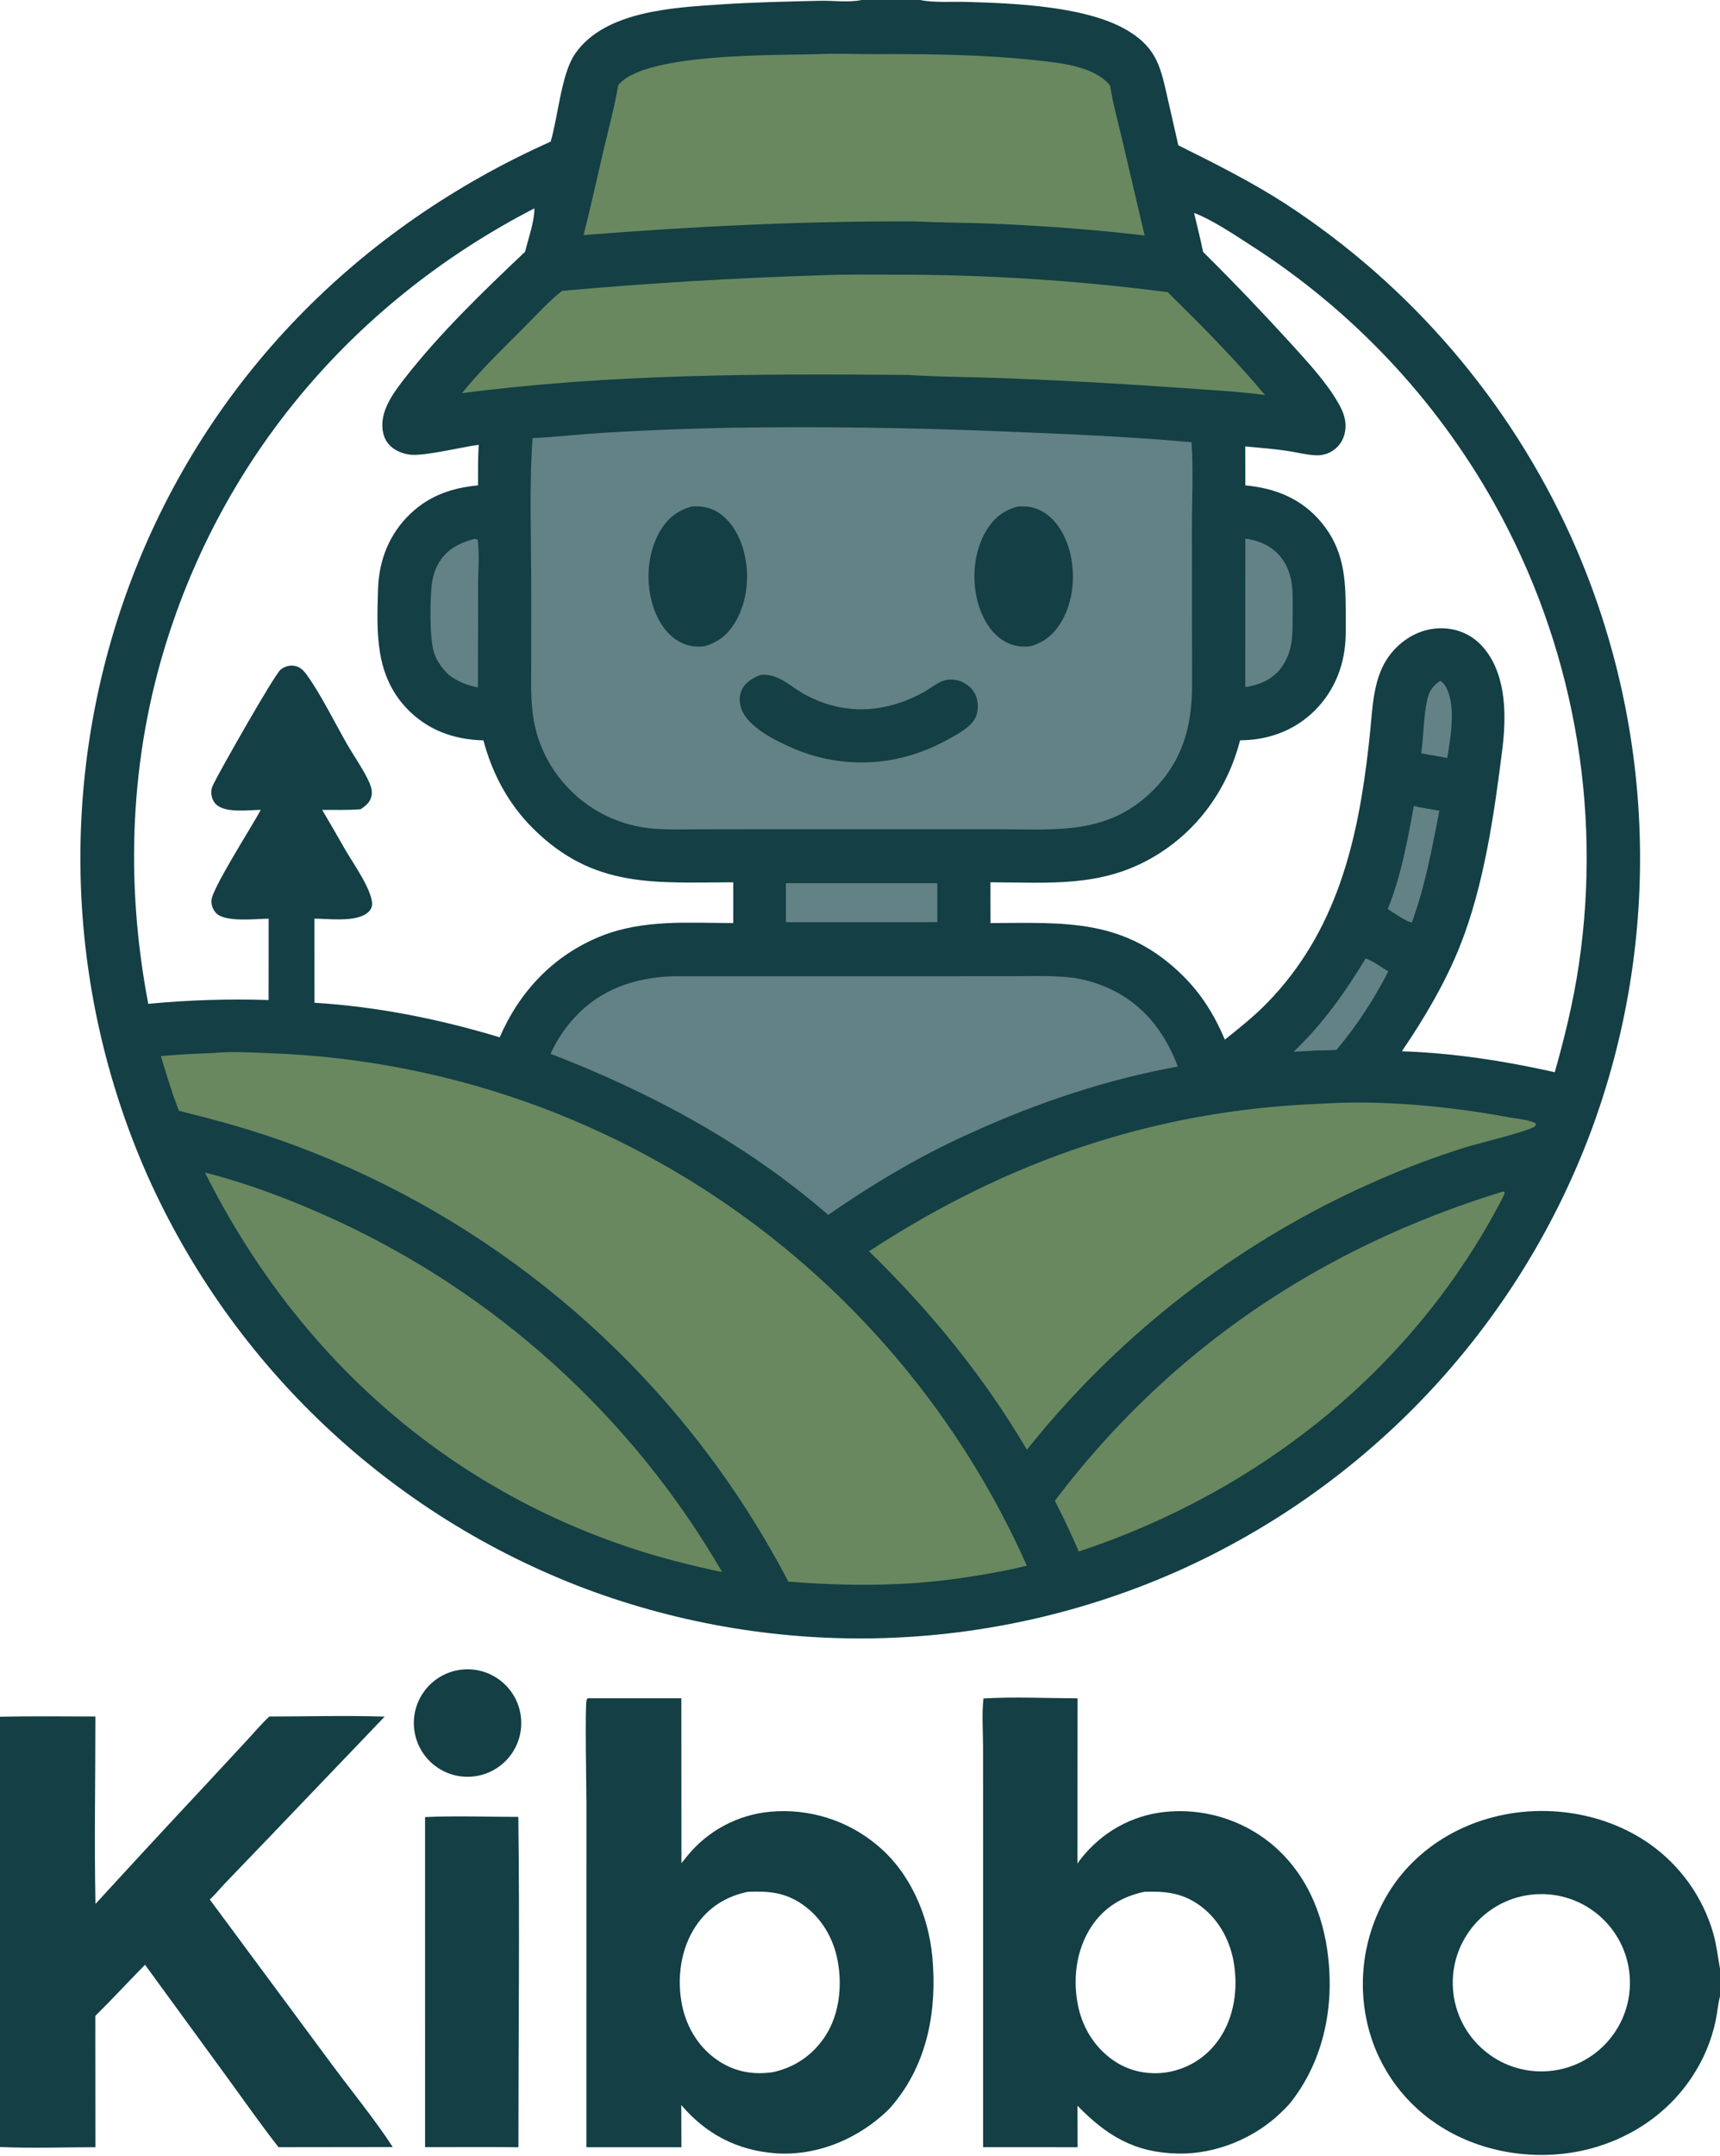 <svg xmlns="http://www.w3.org/2000/svg" width="1409" height="1765" viewBox="0 0 1409 1765" fill="none"><path d="M753.996 0C763.553 2.298 781.178 1.263 791.685 1.565C831.157 2.701 891.985 4.976 925.396 26.019C948.332 40.466 951.042 56.52 956.638 81.071L965.278 118.978C995.515 134.023 1024.79 148.642 1053.28 167.005C1155.48 233.657 1236.52 328.114 1286.86 439.262C1356.38 593.448 1362.15 768.86 1302.92 927.283C1242.81 1087.11 1121.31 1216.28 965.453 1286.03C811.616 1354.47 637.048 1359.73 479.37 1300.67C319.503 1240.21 190.395 1118.4 120.727 962.324C52.152 807.224 47.675 631.302 108.27 472.914C170.477 310.717 293.147 186.527 451.078 115.962C457.186 95.645 459.744 60.479 471.081 44.056C495.401 8.827 552 6.207 590.642 3.612C617.564 1.805 644.496 1.315 671.461 0.628C682.18 0.355 694.74 2.182 705.143 0.121C705.328 0.084 705.511 0.04 705.697 0H753.996ZM978.181 174.346C980.648 184.957 983.379 195.57 985.562 206.238C1010.51 230.978 1034.82 256.35 1058.47 282.333C1071.59 296.899 1086.08 312.367 1095.98 329.383C1099.35 335.158 1102.22 341.521 1102.26 348.331C1102.3 354.957 1100.13 361.501 1095.29 366.18C1090.46 370.848 1084.53 373.04 1077.87 372.763C1069.85 372.428 1061.86 370.201 1053.92 369.065C1042.72 367.465 1031.36 366.535 1020.09 365.511L1020.17 397.39C1044.98 399.753 1066.38 408.283 1082.65 427.955C1100.89 450.022 1102.38 473.421 1102.4 500.684C1102.41 509.856 1102.76 519.303 1101.86 528.433C1099.59 551.558 1088.88 572.721 1070.72 587.41C1054.94 600.168 1035.99 606.005 1015.85 606.119C1005.52 646.274 981.017 680.344 945.199 701.468C902.072 726.901 859.2 722.446 811.348 722.372L811.411 755.735C872.42 755.605 921.128 751.551 969.032 798.876C984.33 813.987 995.062 831.463 1003.38 851.182C1015.36 841.608 1027.32 832.127 1038.04 821.124C1095.1 762.582 1112.5 688.433 1121.29 609.524C1121.44 608.171 1121.58 606.816 1121.71 605.461C1125.16 576.266 1123.47 545.806 1148.92 525.7C1159.5 517.338 1172.68 513.126 1186.16 514.701C1198.47 516.139 1208.95 522.175 1216.61 531.889C1234.32 554.35 1233.99 587.104 1230.59 614.199C1224.01 666.716 1215.58 725.426 1195.98 774.522C1183.9 804.773 1166.69 833.893 1148.37 860.736C1190.28 862.094 1232.79 868.651 1273.66 877.86C1281.85 848.793 1288.93 819.864 1293.35 789.942C1312.69 659.654 1288.25 526.632 1223.85 411.732C1175.96 326.565 1107.96 254.415 1025.77 201.584C1012.41 192.971 992.873 179.778 978.181 174.346ZM437.743 170.594C294 244.789 186.659 367.991 137.3 522.594C106.241 619.874 102.332 721.895 121.465 821.891C154.219 818.74 187.143 817.694 220.031 818.759L220.06 752.166C209.599 752.229 184.782 755.376 177.13 747.645C174.362 744.82 172.942 740.942 173.23 736.998C173.878 727.201 206.672 676.193 213.61 663.066C203.587 663.138 184.708 665.924 177.041 658.591C174.255 655.925 172.894 651.821 173.079 648.008C173.191 645.69 173.952 643.837 174.955 641.774C180.284 630.806 224.432 552.948 229.79 548.34C232.609 545.915 236.74 544.576 240.442 545.03C245.432 545.643 248.366 548.477 251.197 552.357C262.402 567.719 274.316 591.808 284.061 608.842C289.574 618.48 298.488 631.18 302.684 641.014C304.062 644.242 305.007 647.767 304.408 651.294C303.49 656.703 299.666 659.756 295.381 662.586C284.925 663.338 274.389 663.099 263.911 663.075C270.529 674.263 277.046 685.508 283.461 696.812C288.829 705.95 307.215 732.036 304.547 742.292C303.708 745.518 300.859 747.886 297.984 749.306C287.167 754.644 269.461 752.2 257.528 752.138L257.581 821.006C308.451 824.019 360.628 834.495 409.335 849.295C425.766 811.405 453.775 781.849 492.497 766.384C527.018 752.598 564.264 755.658 600.646 755.75L600.641 722.371C536.747 722.465 486.478 727.814 436.624 678.253C416.382 658.13 403.366 633.602 395.996 606.163C371.769 605.564 350.141 597.786 333.174 579.975C307.058 552.56 308.594 517.294 309.688 482.115C310.423 458.516 319.055 436.779 336.373 420.437C352.119 405.578 370.44 399.414 391.586 397.392C391.603 386.319 391.501 375.23 392.132 364.173C378.239 366.05 348.857 373.272 336.836 372.335C331.658 371.93 326.158 370.02 321.952 366.944C316.951 363.285 314.291 358.198 313.458 352.115C311.326 336.554 321.973 322.051 330.979 310.443C359.741 273.376 396.035 238.362 430.15 206.123C432.61 196.022 438.007 180.663 437.743 170.594Z" fill="#133F45"></path><path d="M593.889 350.296C670.691 349.063 747.512 350.08 824.253 353.343C874.8 355.373 925.709 357.457 976.086 362.092C977.66 385.321 976.404 409.41 976.408 432.718L976.516 561.915C976.48 595.069 968.336 623.657 944.119 647.536C907.537 683.609 865.812 679.047 819.118 678.923L631.808 678.907L573.215 678.979C561.192 679.004 549.008 679.425 537.011 678.588C507.947 676.728 480.853 663.259 461.825 641.21C450.047 627.646 441.867 611.339 438.036 593.789C434.225 575.747 435.152 557.072 435.183 538.745L435.194 483.634C435.212 443.063 433.413 398.826 436.253 358.73C456.215 357.682 476.182 355.469 496.155 354.226C528.704 352.283 561.289 350.974 593.889 350.296Z" fill="#638285"></path><path d="M623.545 552.484C638.536 551.562 647.729 562.524 660.213 569.118C673.812 576.302 687.905 580.275 703.292 580.714C721.954 581.244 741.018 575.501 757.236 566.41C761.97 563.755 766.49 559.884 771.503 557.867C774.987 556.457 778.792 556.035 782.498 556.649C788.562 557.592 794.338 561.179 797.713 566.329C800.899 571.196 801.67 577.97 800.435 583.602C798.607 591.928 791.637 596.333 785.01 600.644C776.582 605.697 767.942 610.232 758.807 613.871C723.319 628.284 683.497 627.651 648.484 612.12C634.973 606.211 612.754 595.386 607.352 580.387C605.512 575.28 605.348 569.602 607.732 564.641C610.741 558.377 617.239 554.616 623.545 552.484Z" fill="#133F45"></path><path d="M834.021 414.648C841.152 414.395 846.916 414.963 853.29 418.422C865.201 424.889 872.49 437.79 876.023 450.477C881.235 469.203 879.593 491.454 869.82 508.467C863.81 518.933 855.632 525.974 843.939 529.126C836.371 530.068 829.306 528.801 822.706 524.943C810.928 518.057 803.886 504.607 800.65 491.766C795.937 473.067 797.917 450.915 808.037 434.248C814.242 424.03 822.439 417.569 834.021 414.648Z" fill="#133F45"></path><path d="M566.953 414.631C574.346 414.369 580.342 415.023 586.881 418.731C598.629 425.392 605.757 438.345 609.196 451.013C614.255 469.646 612.517 491.66 602.812 508.55C596.823 518.973 588.714 525.891 577.103 529.092C569.719 529.971 563.036 528.99 556.5 525.368C544.862 518.921 537.725 506.21 534.21 493.768C528.934 475.089 530.586 452.582 540.285 435.576C546.518 424.647 554.829 417.887 566.953 414.631Z" fill="#133F45"></path><path d="M173.876 862.209C188.806 860.616 205.712 861.717 220.692 862.284C296.351 864.939 371.087 879.762 442.031 906.184C620.07 972.8 763.877 1108.16 841.138 1281.85C826.112 1285.69 810.767 1288.38 795.451 1290.76C745.765 1298.91 695.841 1298.9 645.811 1294.92C637.958 1279.99 629.647 1265.3 620.888 1250.88C533.503 1107.61 400.706 997.685 243.634 938.607C211.86 926.652 179.514 917.505 146.573 909.474C140.833 894.809 136.323 879.675 131.783 864.606C145.792 863.447 159.827 862.647 173.876 862.209Z" fill="#69885F"></path><path d="M550.805 799.28L764.7 799.253L831.692 799.217C846.407 799.217 861.364 798.682 876.017 800.187C887.024 801.318 898.228 804.612 908.302 809.155C936.294 821.778 954.315 845.066 964.874 873.237C907.34 883.597 850.611 902.532 797.447 926.662C755.617 945.07 716.012 968.755 678.435 994.642C611.428 936.574 533.413 894.495 451.035 862.793C455.953 851.884 462.589 841.835 470.691 833.028C492.374 809.651 519.726 800.604 550.805 799.28Z" fill="#638285"></path><path d="M1081.5 903.677C1132.72 900.402 1186.48 905.641 1236.8 914.899C1242.64 915.972 1253.17 916.776 1258.16 919.809C1258 921.642 1258.17 921.792 1256.48 922.786C1249.91 926.657 1209.4 936.553 1199.57 939.639C1176.13 947.054 1153.09 955.678 1130.54 965.476C1028.45 1009.68 937.448 1076 864.108 1159.65C856.181 1168.46 848.762 1177.77 841.195 1186.89C805.629 1126.6 761.952 1073.24 711.91 1024.47C825.1 950.384 945.777 908.973 1081.5 903.677Z" fill="#69885F"></path><path d="M667.293 44.416C683.861 43.574 700.569 44.377 717.157 44.327C761.708 44.192 805.97 44.604 850.304 49.525C869.228 51.626 896.742 54.273 909.366 70.084C911.684 84.898 915.872 99.789 919.293 114.397L937.664 192.763C897.128 188.133 856.439 184.954 815.675 183.229C793.819 182.288 771.884 182.417 750.054 181.275C658.983 180.918 568.809 185.246 478.041 192.487C483.962 169.394 489.008 145.994 494.462 122.78C498.577 105.263 503.441 87.628 506.356 69.88C506.895 69.228 507.459 68.596 508.045 67.985C531.444 43.721 632.854 45.242 667.293 44.416Z" fill="#69885F"></path><path d="M671.473 225.409C691.393 224.55 711.465 224.844 731.401 224.871C806.682 224.728 881.894 229.516 956.549 239.201C983.95 266.151 1011.6 293.953 1036.28 323.431C1014.25 320.468 991.668 319.341 969.504 317.74C921.083 314.294 872.609 311.609 824.103 309.688C797.455 308.657 770.578 308.701 743.991 307.012C621.464 305.959 500.156 306.076 378.404 321.903C393.46 303.229 411.529 285.861 428.465 268.881C438.743 258.576 448.991 247.262 460.326 238.141C530.833 231.866 600.725 227.626 671.473 225.409Z" fill="#69885F"></path><path d="M167.893 959.994C168.921 960.244 169.947 960.502 170.971 960.769C204.725 969.596 238.211 982.358 269.971 996.676C404.848 1057.55 517.303 1159.1 591.581 1287.1C566.209 1281.79 541.261 1275.52 516.646 1267.34C360.485 1215.43 241.196 1106.21 167.893 959.994Z" fill="#69885F"></path><path d="M1231.03 975.588L1232.14 975.549L1232.68 976.673C1232.11 978.193 1231.45 979.682 1230.72 981.13C1158.14 1120.89 1032.04 1221.12 883.703 1270.3L879.47 1260.63C874.62 1249.86 869.505 1239.22 864.129 1228.7C958.296 1104.39 1082.4 1021.28 1231.03 975.588Z" fill="#69885F"></path><path d="M643.807 723.094L767.825 723.109L767.839 755.015L643.807 755.047V723.094Z" fill="#638285"></path><path d="M1020.17 440.967C1028.76 442.12 1037.1 445.02 1043.83 450.628C1053.01 458.28 1057.48 469.238 1058.55 480.944C1059.24 488.49 1058.93 496.291 1058.92 503.868C1058.89 521.874 1059.23 535.38 1047.09 549.874C1039.23 557.573 1030.85 560.917 1020.11 562.504L1020.17 440.967Z" fill="#638285"></path><path d="M388.296 441.273C389.763 441.295 390.059 441.348 391.327 442.073C392.934 453.841 391.63 467.544 391.636 479.575L391.539 562.829C382.365 561.094 375.458 558.221 367.874 552.768C362.15 547.188 357.698 541.364 355.329 533.623C351.852 522.255 352.101 488.164 354.064 475.922C354.841 470.968 356.473 466.186 358.885 461.789C365.44 450.026 375.751 444.745 388.296 441.273Z" fill="#638285"></path><path d="M1118.76 784.693C1125.02 787.041 1131.48 791.861 1137.29 795.289C1126.11 817.433 1110.87 840.675 1094.8 859.579C1089.4 860.015 1083.88 859.937 1078.46 860.063L1059.72 861.108C1083.58 838.311 1101.7 812.819 1118.76 784.693Z" fill="#638285"></path><path d="M1158.15 659.893C1165.01 661.565 1172.18 662.508 1179.14 663.741C1173.05 694.706 1167.53 725.339 1156.64 755.106L1156.54 755.153C1152.46 755.114 1140.72 746.614 1136.8 744.274C1147.65 717.752 1153.1 687.994 1158.15 659.893Z" fill="#638285"></path><path d="M1179.92 557.365C1181.21 558.327 1182.44 559.324 1183.36 560.674C1193.41 575.431 1188.33 603.765 1185.55 620.62L1174.73 618.628C1171.24 618.159 1167.7 617.35 1164.23 616.705C1166.32 602.627 1166 587.679 1168.94 573.825C1170.55 566.262 1173.4 561.567 1179.92 557.365Z" fill="#638285"></path><path d="M481.457 1390.44L558.154 1390.42L558.231 1525.49C559.834 1523.46 561.456 1521.44 563.1 1519.43C579.927 1498.81 604.319 1485.81 630.81 1483.35C662.624 1480.38 694.297 1490.29 718.747 1510.87C745.599 1533.18 760.668 1568.2 763.792 1602.54C767.692 1645.39 759.976 1688.92 731.848 1722.68C728.939 1726.43 725.525 1729.53 721.949 1732.63C698.177 1753.19 666.405 1765.45 634.701 1762.93C603.625 1760.45 578.288 1747.18 558.085 1723.46L558.213 1758.02L480.363 1758.01L480.388 1475.81C480.382 1464.67 479.1 1397.18 480.521 1391.83C480.663 1391.29 481.144 1390.9 481.457 1390.44ZM633.19 1696.56C651.346 1692.56 666.19 1682.35 676.336 1666.57C688.281 1647.99 690.333 1622.9 685.438 1601.76C681.232 1583.58 670.675 1567.47 654.747 1557.5C641.189 1549.02 628.243 1548.3 612.666 1548.89C594.953 1552.5 580.222 1561.68 570.054 1576.84C557.451 1595.64 554.287 1620.15 558.819 1642.05C562.669 1660.67 573.128 1677.37 589.254 1687.76C602.8 1696.48 617.432 1698.84 633.19 1696.56Z" fill="#133F45"></path><path d="M805.641 1390.59C830.985 1389.11 857.292 1390.38 882.704 1390.5L882.627 1525.83C883.569 1524.38 884.584 1522.96 885.669 1521.6C902.629 1500.13 926.76 1486.45 953.996 1483.52C984.917 1480.23 1015.9 1489.22 1040.23 1508.59C1069.67 1532.38 1084.25 1566.75 1088.19 1603.73C1092.7 1646 1083.33 1689.1 1056.31 1722.56C1054.28 1724.84 1052.07 1727.01 1049.89 1729.14C1028 1750.59 996.193 1763.71 965.465 1763.22C929.795 1762.66 906.787 1748.78 882.646 1724.03L882.745 1758.01L805.332 1757.97L805.355 1505.57L805.291 1429.8C805.274 1417.03 804.223 1403.27 805.641 1390.59ZM956.048 1696.66C973.437 1693.73 988.146 1684.44 998.351 1669.97C1011.23 1651.71 1014.44 1627.63 1010.54 1605.96C1007.2 1587.32 997.416 1570.08 981.661 1559.23C967.603 1549.54 954.008 1548.36 937.444 1548.89C919.245 1552.68 904.141 1561.82 893.89 1577.6C881.446 1596.73 878.564 1620.82 883.291 1642.95C887.267 1661.56 898.135 1678.21 914.346 1688.42C926.81 1696.26 941.59 1698.87 956.048 1696.66Z" fill="#133F45"></path><path d="M348.201 1487.7C373.494 1486.54 399.268 1487.56 424.612 1487.56C425.784 1577.66 424.673 1667.92 424.681 1758.03C399.213 1757.65 373.699 1757.96 348.225 1757.96L348.201 1487.7Z" fill="#133F45"></path><path d="M377.849 1367.03C401.968 1364.18 423.834 1381.41 426.701 1405.53C429.567 1429.65 412.352 1451.52 388.237 1454.41C364.098 1457.29 342.194 1440.06 339.324 1415.91C336.454 1391.78 353.707 1369.88 377.849 1367.03Z" fill="#133F45"></path><path d="M1409 1634.52C1407.36 1640.74 1406.83 1647.53 1405.55 1653.9C1402.14 1670.42 1395.58 1686.12 1386.24 1700.17C1365.36 1732.1 1331.64 1753.57 1294.45 1761.16C1254.76 1769.26 1211.33 1761.86 1177.51 1739.4C1147.08 1719.32 1126.03 1687.84 1119.11 1652.05C1111.83 1614.92 1119.51 1576.41 1140.48 1544.91C1162.03 1513.02 1196.24 1492.35 1233.87 1485.39C1273.85 1478.02 1316.92 1485.93 1350.51 1509.1C1376.23 1526.92 1394.97 1553.09 1403.56 1583.18C1406.19 1592.6 1407.27 1602.23 1409 1611.83V1634.52ZM1264.61 1695.9C1304.6 1694.82 1336.19 1661.58 1335.21 1621.58C1334.24 1581.57 1301.07 1549.91 1261.07 1550.79C1220.93 1551.67 1189.13 1584.97 1190.1 1625.11C1191.08 1665.26 1224.47 1696.98 1264.61 1695.9Z" fill="#133F45"></path><path d="M0 1405.54C26.032 1404.99 52.118 1405.33 78.158 1405.34C78.159 1456.46 77.179 1507.75 78.208 1558.84C108.478 1525.78 138.931 1492.88 169.565 1460.15L202.728 1424.38C208.62 1418.03 214.281 1411.25 220.629 1405.37C252.026 1405.36 283.744 1404.42 315.105 1405.46L216.298 1508.68L184.714 1541.53C180.38 1546.03 176.444 1550.96 171.878 1555.24L272.194 1690.68C287.999 1712.03 307.592 1735.97 321.716 1757.86L228.178 1757.98C214.041 1740 200.885 1721.13 187.414 1702.64L118.796 1608.61C105.124 1622.5 91.976 1636.79 78.087 1650.49L78.164 1758.01C52.24 1757.99 25.861 1758.99 0 1757.84V1405.54Z" fill="#133F45"></path></svg>